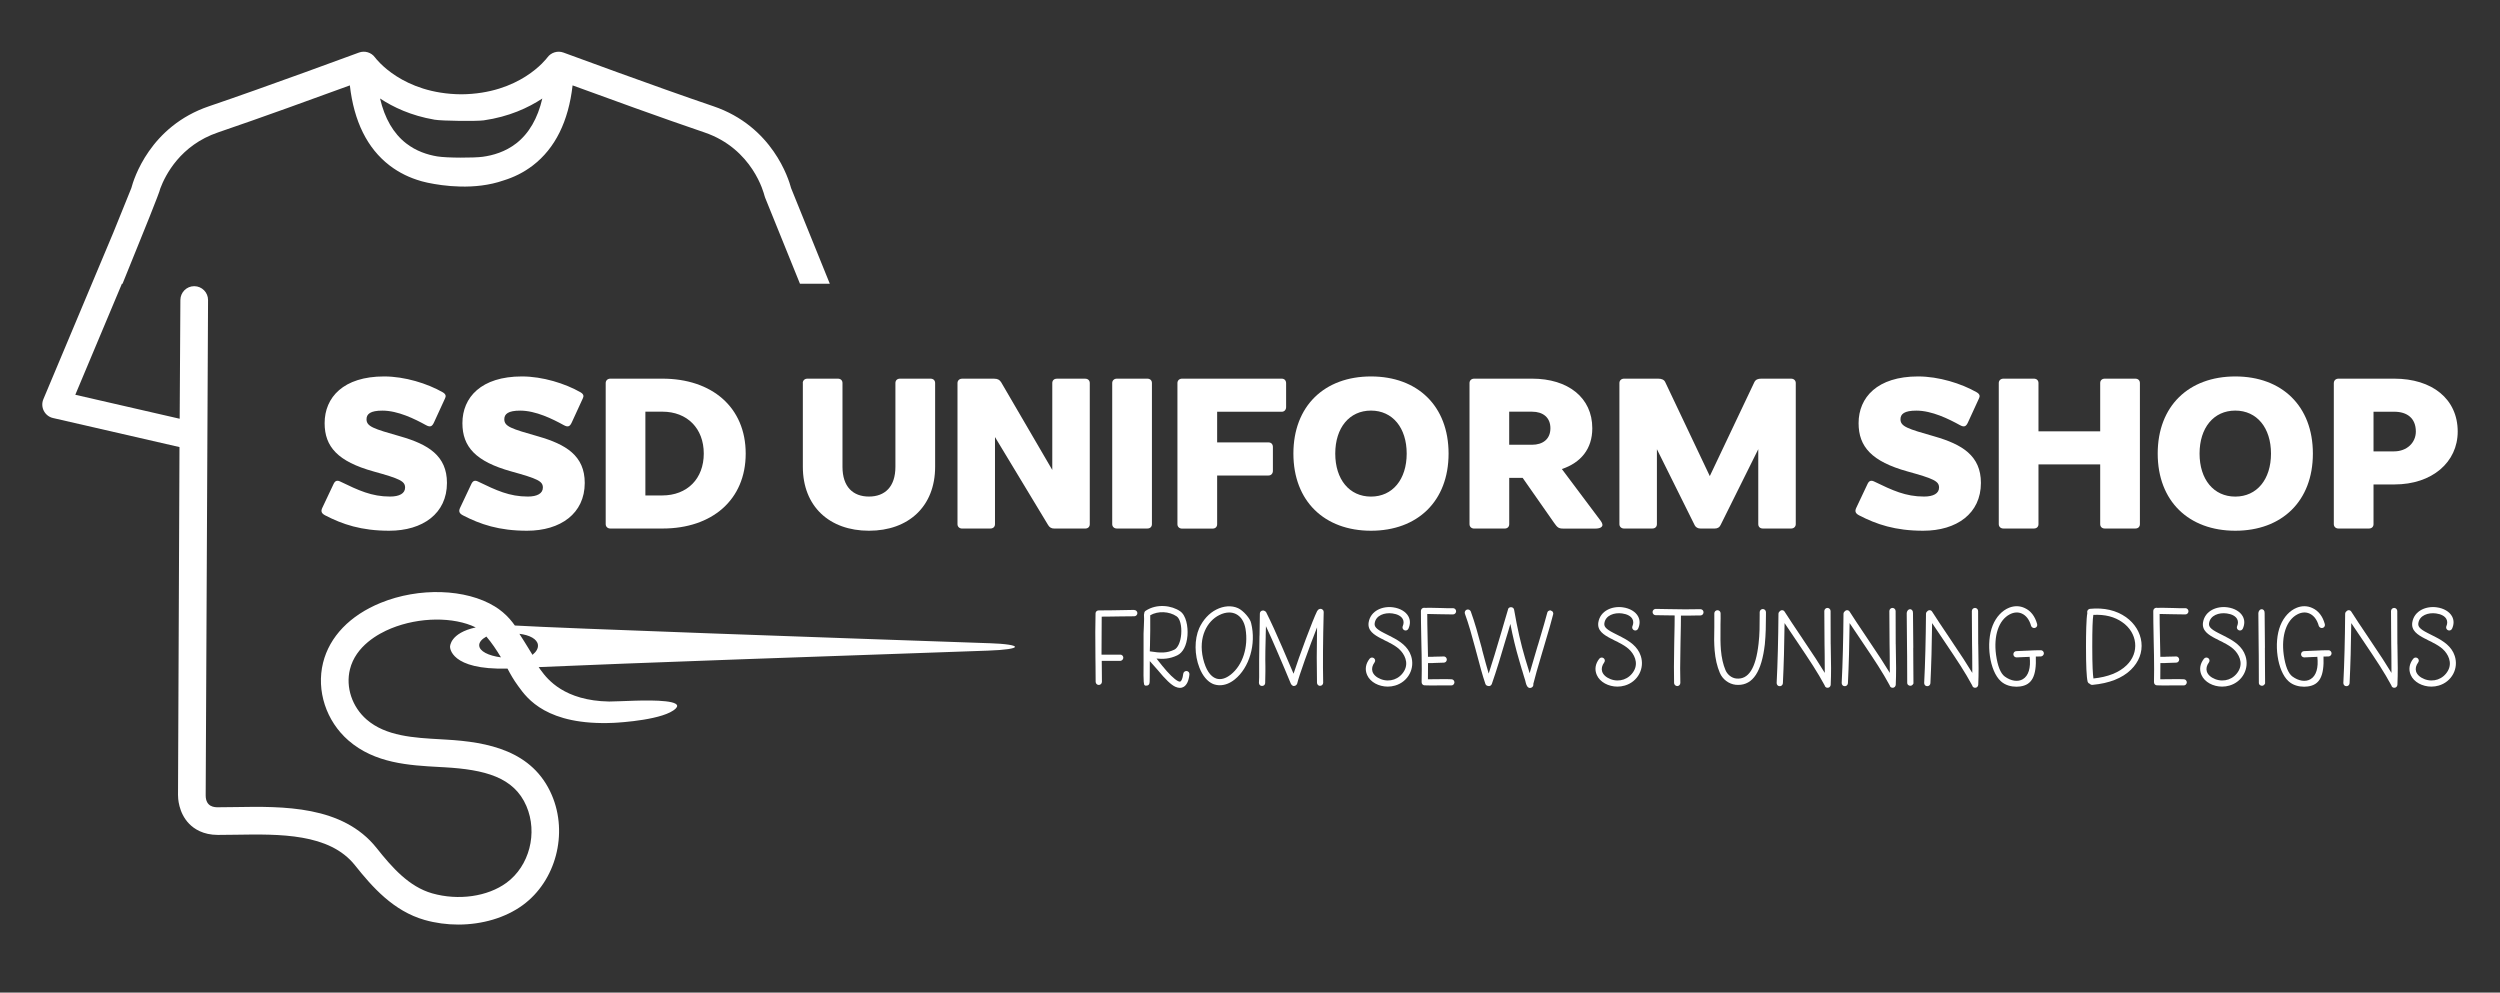 <?xml version="1.0" encoding="UTF-8"?><svg id="Layer_2" xmlns="http://www.w3.org/2000/svg" viewBox="0 0 813.4 322.95"><rect x="0" y="0" width="813.4" height="322.95" fill="#333333" stroke="none"/><defs><style>.cls-1{fill:#fff;stroke-width:0px;}</style></defs><path class="cls-1" d="m131.8,158.63c0-2.08-1.72-2.87-10.26-5.24-11.62-3.23-15.92-8.03-15.92-15.71,0-8.39,6.1-15.2,19.36-15.2,6.74,0,14.06,2.29,19.08,5.16,1.08.65,1.08,1.29.72,2.01l-3.59,7.82c-.57,1.22-1.15,1.65-2.58.86-3.66-2.01-9.11-4.73-14.2-4.73-3.87,0-5.16,1.08-5.16,2.8,0,2.37,2.22,3.08,11.04,5.59,8.96,2.58,15.13,6.24,15.13,15.13,0,9.97-7.89,15.56-18.79,15.56-9.11,0-15.2-2.08-20.87-5.02-1.22-.65-1.43-1.36-.86-2.51l3.66-7.75c.5-1,1.15-1.22,2.15-.72,5.95,2.87,10.18,4.88,16.21,4.88,3.01,0,4.88-1,4.88-2.94Z"/><path class="cls-1" d="m176.63,158.63c0-2.08-1.72-2.87-10.26-5.24-11.62-3.23-15.92-8.03-15.92-15.71,0-8.39,6.1-15.2,19.36-15.2,6.74,0,14.06,2.29,19.08,5.16,1.08.65,1.08,1.29.72,2.01l-3.59,7.82c-.57,1.22-1.15,1.65-2.58.86-3.66-2.01-9.11-4.73-14.2-4.73-3.87,0-5.16,1.08-5.16,2.8,0,2.37,2.22,3.08,11.04,5.59,8.96,2.58,15.13,6.24,15.13,15.13,0,9.97-7.89,15.56-18.79,15.56-9.11,0-15.2-2.08-20.87-5.02-1.22-.65-1.43-1.36-.86-2.51l3.66-7.75c.5-1,1.15-1.22,2.15-.72,5.95,2.87,10.18,4.88,16.21,4.88,3.01,0,4.88-1,4.88-2.94Z"/><path class="cls-1" d="m197.07,124.63c0-.86.65-1.43,1.51-1.43h16.93c16.14,0,27.11,9.32,27.11,24.38s-10.97,24.38-27.04,24.38h-17c-.86,0-1.51-.57-1.51-1.43v-45.9Zm12.91,9.32v27.25h5.45c8.18,0,13.55-5.45,13.55-13.63s-5.38-13.63-13.48-13.63h-5.52Z"/><path class="cls-1" d="m261.19,124.63c0-.86.65-1.43,1.51-1.43h9.9c.93,0,1.51.57,1.51,1.43v27.25c0,6.53,3.44,9.68,8.61,9.68s8.61-3.16,8.61-9.68v-27.25c0-.86.57-1.43,1.51-1.43h9.9c.93,0,1.51.57,1.51,1.43v27.25c0,12.84-8.61,20.8-21.52,20.8s-21.52-7.96-21.52-20.8v-27.25Z"/><path class="cls-1" d="m322.22,171.97h-9.18c-.86,0-1.51-.57-1.51-1.43v-45.9c0-.86.65-1.43,1.51-1.43h10.4c1.15,0,1.79.36,2.29,1.15l16.64,28.54v-28.26c0-.86.57-1.43,1.51-1.43h9.18c.93,0,1.51.57,1.51,1.43v45.9c0,.86-.57,1.43-1.51,1.43h-10.04c-1,0-1.58-.43-2.01-1.15l-17.28-28.62v28.33c0,.86-.57,1.43-1.51,1.43Z"/><path class="cls-1" d="m361.87,124.63c0-.86.65-1.43,1.51-1.43h9.9c.93,0,1.51.57,1.51,1.43v45.9c0,.86-.57,1.43-1.51,1.43h-9.9c-.86,0-1.51-.57-1.51-1.43v-45.9Z"/><path class="cls-1" d="m383.09,124.63c0-.86.65-1.43,1.51-1.43h32.42c.86,0,1.43.57,1.43,1.51v7.75c0,.86-.57,1.51-1.43,1.51h-21.01v9.97h16.71c.86,0,1.43.57,1.43,1.51v7.75c0,.86-.57,1.51-1.43,1.51h-16.71v15.85c0,.86-.57,1.43-1.51,1.43h-9.9c-.86,0-1.51-.57-1.51-1.43v-45.9Z"/><path class="cls-1" d="m420.82,147.58c0-15.49,10.11-25.1,25.25-25.1s25.24,9.61,25.24,25.1-10.11,25.1-25.24,25.1-25.25-9.61-25.25-25.1Zm36.86,0c0-8.39-4.59-13.99-11.62-13.99s-11.62,5.59-11.62,13.99,4.59,13.99,11.62,13.99,11.62-5.59,11.62-13.99Z"/><path class="cls-1" d="m478.12,124.63c0-.86.65-1.43,1.51-1.43h18.86c11.69,0,19.58,6.17,19.58,16.14,0,6.74-3.73,11.19-9.9,13.27l12.69,16.93c1.29,1.79-.07,2.44-1.79,2.44h-10.47c-1.58,0-1.94-.43-3.01-1.94l-10.18-14.56h-4.37v15.06c0,.86-.57,1.43-1.51,1.43h-9.9c-.86,0-1.51-.57-1.51-1.43v-45.9Zm12.91,9.32v10.76h7.39c3.59,0,6.02-1.86,6.02-5.38s-2.44-5.38-5.95-5.38h-7.46Z"/><path class="cls-1" d="m551.35,170.82l-12.26-24.67v24.38c0,.86-.57,1.43-1.51,1.43h-9.18c-.86,0-1.51-.57-1.51-1.43v-45.9c0-.86.65-1.43,1.51-1.43h11.12c1.15,0,1.94.36,2.29,1.15l14.49,30.55,14.49-30.55c.43-.86,1.15-1.15,2.29-1.15h9.68c.86,0,1.51.57,1.51,1.43v45.9c0,.86-.65,1.43-1.51,1.43h-9.18c-.93,0-1.51-.57-1.51-1.43v-24.38l-12.26,24.67c-.36.79-1,1.15-2.01,1.15h-4.45c-1,0-1.65-.43-2.01-1.15Z"/><path class="cls-1" d="m630.89,158.63c0-2.08-1.72-2.87-10.26-5.24-11.62-3.23-15.92-8.03-15.92-15.71,0-8.39,6.1-15.2,19.36-15.2,6.74,0,14.06,2.29,19.08,5.16,1.08.65,1.08,1.29.72,2.01l-3.59,7.82c-.57,1.22-1.15,1.65-2.58.86-3.66-2.01-9.11-4.73-14.2-4.73-3.87,0-5.16,1.08-5.16,2.8,0,2.37,2.22,3.08,11.04,5.59,8.96,2.58,15.13,6.24,15.13,15.13,0,9.97-7.89,15.56-18.79,15.56-9.11,0-15.2-2.08-20.87-5.02-1.22-.65-1.43-1.36-.86-2.51l3.66-7.75c.5-1,1.15-1.22,2.15-.72,5.95,2.87,10.18,4.88,16.21,4.88,3.01,0,4.88-1,4.88-2.94Z"/><path class="cls-1" d="m650.32,124.63c0-.86.65-1.43,1.51-1.43h9.9c.93,0,1.51.57,1.51,1.43v15.71h20.08v-15.71c0-.86.57-1.43,1.51-1.43h9.9c.93,0,1.51.57,1.51,1.43v45.9c0,.86-.57,1.43-1.51,1.43h-9.9c-.93,0-1.51-.57-1.51-1.43v-19.44h-20.08v19.44c0,.86-.57,1.43-1.51,1.43h-9.9c-.86,0-1.51-.57-1.51-1.43v-45.9Z"/><path class="cls-1" d="m702.03,147.58c0-15.49,10.11-25.1,25.25-25.1s25.24,9.61,25.24,25.1-10.11,25.1-25.24,25.1-25.25-9.61-25.25-25.1Zm36.86,0c0-8.39-4.59-13.99-11.62-13.99s-11.62,5.59-11.62,13.99,4.59,13.99,11.62,13.99,11.62-5.59,11.62-13.99Z"/><path class="cls-1" d="m759.34,124.63c0-.86.65-1.43,1.51-1.43h18.14c12.33,0,20.65,6.6,20.65,17.21,0,9.97-8.32,17.21-20.58,17.21h-6.81v12.91c0,.86-.57,1.43-1.51,1.43h-9.9c-.86,0-1.51-.57-1.51-1.43v-45.9Zm12.91,9.32v12.91h6.67c4.23,0,7.1-2.87,7.1-6.45,0-4.37-2.87-6.45-7.03-6.45h-6.74Z"/><path class="cls-1" d="m369.02,198.44c-1.35,0-3.18.03-5.6.1-.87,0-1.5,0-1.89.03-1.58.03-2.92.03-4.07.03h0c-.57,0-1.02.43-1.02.99,0,.05,0,.11.01.18-.01.07-.01.12-.01.17-.09,2.97-.1,7.47-.03,14.16l.03,2.57c.02,2.19.04,3.91.04,5.17,0,.55.47,1.02,1.02,1.02s1.02-.47,1.02-1.02c0-1.2-.02-2.86-.04-4.96l-.02-1.86h6.08c.53-.06.94-.52.94-1.05,0-.28-.12-.55-.34-.74-.2-.18-.47-.27-.68-.24h-4.42c-.6,0-1.15,0-1.63.01,0-.03-.01-.05-.02-.07,0-2.62.03-9.94.06-12.3.92,0,1.96,0,3.14-.03.37,0,1,0,1.85-.03l1.64-.02c1.63-.02,2.94-.04,3.96-.04.55,0,1.02-.47,1.02-1.02s-.47-1.02-1.02-1.02Z"/><path class="cls-1" d="m386.11,218.32c-.57-.04-1.06.34-1.13.9-.21,1.73-.63,2.26-.81,2.42-.1.09-.29.27-.9-.04-1.2-.6-3.06-2.42-5.12-4.98l-1.87-2.35c2.04.2,4.23.15,6.72-1.03,1.89-.89,3.11-3.25,3.36-6.49.22-2.87-.44-6.56-2.4-7.88-2.71-1.88-7.57-2.57-11.21-.15-.28.17-.45.48-.46.82-.06.14-.09.3-.09.47.05.63.08,1.78-.03,3.66-.07,1.11-.1,1.91-.1,2.43v9.78c-.09,6.61.12,6.82.33,7.04l.2.15h.19c.4,0,.91,0,1.14-.57.13-.34.15-.85.15-2.1,0-1.71.01-3.17.02-4.37,0-.33,0-.65,0-.94.39.45.85.96,1.28,1.44.52.58.98,1.09,1.17,1.32,2.72,3.29,4.48,4.97,5.87,5.6.56.25,1.05.35,1.46.35.52,0,.93-.15,1.22-.32,1.03-.59,1.68-1.99,1.89-4.03.06-.58-.32-1.07-.87-1.13Zm-11.87-18.14c2.52-1.45,6.16-1.31,8.6.36,1.08.73,1.69,3.11,1.48,5.78-.2,2.52-1.08,4.5-2.25,5.06h0c-2.4,1.14-4.42,1.11-7.97.54,0-.29.02-.64.03-1.05l.03-.84c.06-1.44.13-8.16.08-9.85Z"/><path class="cls-1" d="m402.78,197.86c-2.06-.93-4.63-.76-7.05.47-2.33,1.18-4.3,3.32-5.55,6.03-1.61,3.67-1.58,8.74.08,12.92,1.03,2.62,2.59,4.48,4.4,5.25.72.28,1.47.42,2.23.42,1.61,0,3.27-.63,4.82-1.87,4.79-3.82,7.04-11.53,5.37-18.29-.23-1.48-2.55-4.15-4.29-4.93Zm-2.32,21.61c-1.68,1.34-3.33,1.78-4.77,1.29-1.92-.66-3.39-2.9-4.25-6.47-1.66-7.14,1.43-12.25,5.23-14.15h0c1.11-.57,2.21-.86,3.25-.86.79,0,1.53.17,2.21.5,1.61.8,2.69,2.46,3.11,4.81.98,5.93-.89,11.78-4.78,14.89Z"/><path class="cls-1" d="m430.36,198.4c-.23-.24-.56-.35-.89-.3-.3.05-.57.22-.72.48-.08.07-.2.18-.24.31-1.36,2.72-5.79,14.56-7.64,20.31-2.23-5.15-3.49-8.12-3.66-8.55-1.9-4.44-3.66-8.28-5.26-11.47-.11-.15-.27-.32-.5-.41-.16-.09-.33-.14-.52-.14-.57,0-1.02.43-1.02.99,0,1.65-.03,3.99-.1,6.95-.03.15-.03.32-.03.52-.07,3.38-.1,5.83-.1,7.49v4c.03,1.15,0,2.35-.07,3.58,0,.57.43,1.02.93,1.02h0c.28.03.57-.06.78-.25.2-.18.32-.44.32-.68.04-1.27.07-2.49.07-3.71v-1.86c-.03-.95-.03-1.67-.03-2.09,0-1.39.02-3.82.13-7.48v-.41c.04-1.12.06-2.11.08-2.96,1.17,2.47,2.34,5.16,3.46,7.75.78,1.76,4.47,10.44,4.62,10.91l.12.21c.1.15.28.43.68.56l.09.02s.08,0,.13,0c.44,0,.84-.27,1.04-.71l.03-.09c.5-2.27,4.03-12.12,6.46-18.27-.13,7.14-.13,13.07-.02,18.04,0,.28.12.55.34.74.2.18.47.27.68.24.55,0,.99-.45.99-1.02h0c-.13-6.1-.07-13.61.17-23,0-.3-.11-.56-.31-.73Z"/><path class="cls-1" d="m452.88,207.27c-.24-.14-1-.52-1.67-.85-.43-.21-.79-.39-.89-.45-2.75-1.39-3.19-2.2-3.05-3.21.38-2.56,3.2-3.53,5.78-3.17h0c1.61.22,2.79.85,3.32,1.77.39.67.4,1.48.04,2.35-.26.63.07,1.15.52,1.35.51.22,1.08,0,1.32-.52.65-1.42.64-2.81-.02-4.01-.83-1.52-2.68-2.61-4.95-2.93-3.38-.49-7.33,1.05-7.97,4.86-.44,2.71,1.7,4.07,4.13,5.33l.1.05h.04c.14.07.53.28,1.05.56.74.32,1.16.55,1.29.65,1.4.7,2.5,1.41,3.26,2.1,1.76,1.59,3.26,4.42,1.69,7.14-1.55,2.7-4.68,3.8-7.61,2.67-1.45-.57-2.42-1.46-2.73-2.52-.27-.92-.03-1.93.69-2.91.33-.46.25-1.05-.2-1.39-.39-.29-1.02-.31-1.43.21-1.29,1.67-1.56,3.5-.78,5.28,1.01,2.31,3.8,3.77,6.71,3.77.8,0,1.62-.11,2.41-.35,2.05-.6,3.72-1.95,4.7-3.8.95-1.8,1.12-3.86.49-5.81-1-3.13-3.73-4.87-6.24-6.16Z"/><path class="cls-1" d="m472.72,197.88h0c-.9.04-2.39,0-4.37-.07h-.22c-1.84-.06-3.45-.07-4.56-.04-.11-.03-.2-.03-.24-.03-.55,0-1.02.47-1.02,1.02,0,1.75.02,4.83.13,9.56.03,2.08.07,3.66.1,4.75.06,3.33.06,6.23,0,8.63,0,.02,0,.07,0,.12,0,.06,0,.11,0,.14,0,.57.43,1.02.95,1.02h0c.54.04,1.24.05,2.22.05.62,0,1.35,0,2.21-.02,1.86-.03,3.28-.03,4.19,0,.26.03.51-.05.72-.21.22-.18.36-.44.39-.77,0-.56-.44-1.02-.96-1.02h0c-.91-.06-2.22-.07-4.39-.03h-.69c-1.09.04-1.95.05-2.59.04.03-1.5.05-3.29.03-5.28.42-.01.94-.01,1.55-.01.11,0,.33,0,.57-.03,1.46-.03,2.49-.07,3.02-.1.55,0,.99-.45.98-1.07-.03-.29-.17-.55-.38-.73-.2-.17-.47-.24-.69-.21-.34.02-.84.03-1.5.04-.43,0-.92.01-1.53.03-.19.03-.36.03-.45.03-.66.02-1.14,0-1.59.01v-.69c-.03-1.05-.07-2.63-.1-4.71-.1-4.21-.13-7.03-.13-8.54.89-.01,2.15.02,3.72.08l1.97.03c1.18.02,2.06.04,2.68.04.56,0,1.02-.46,1.02-1.02s-.45-1.02-1.04-1.02Z"/><path class="cls-1" d="m504.62,198.62c-.29-.07-.6,0-.84.17-.22.16-.35.39-.37.6-.36,1.43-1.4,5.05-3.02,10.47h-.01s-.16.52-.16.52c-.99,3.33-1.68,5.7-2.11,7.18-.16.54-.3,1.03-.43,1.49l-.38-1.31-.16-.51c-.36-1.22-.66-2.22-.92-3.03-1.38-4.65-2.55-9.81-3.58-15.77-.06-.55-.55-.93-1.13-.87-.53.05-.85.37-.9.89l-.02.06c-.33,1.07-.76,2.55-1.32,4.47l-.56,1.93c-1.94,6.58-3.09,10.42-4.35,14.24-.6-2.01-1.19-4.17-2.11-7.63l-.07-.4c-1.33-4.94-2.3-8.46-3.65-12.19-.23-.51-.77-.76-1.33-.56-.51.23-.75.77-.58,1.3,1.29,3.54,2.2,6.85,3.57,11.94,0,.14.05.3.11.44l.11.41c1.17,4.42,1.87,7.08,2.87,10.03.12.35.38.59.73.66.07.03.13.04.18.05.47.13.95-.11,1.18-.63,1.62-4.64,2.89-8.92,4.81-15.41l.53-1.75c.26-.92.49-1.72.7-2.41.8,4.14,1.76,8.11,2.86,11.81.23.83.53,1.85.9,3.1l.09.22c.11.39.89,3.07.99,3.29l.2.82.18.56c.33.85.8,1.04,1.15,1.04.1,0,.2-.02.28-.04.32-.08.59-.29.73-.57.11-.22.15-.47.09-.71.42-1.81,1.43-5.31,3.13-11.04h.01s.15-.51.15-.51c1.73-5.77,2.79-9.5,3.16-11.07.08-.23.06-.5-.07-.73-.14-.27-.39-.45-.67-.51Z"/><path class="cls-1" d="m527.61,207.27c-.24-.14-1-.52-1.67-.85-.43-.21-.79-.39-.89-.45-2.75-1.39-3.19-2.2-3.05-3.21.38-2.56,3.2-3.53,5.78-3.17h0c1.61.22,2.79.85,3.32,1.77.38.67.4,1.48.04,2.35-.26.63.07,1.15.52,1.35.51.22,1.08,0,1.32-.52.65-1.42.64-2.81-.02-4.01-.83-1.52-2.68-2.61-4.95-2.93-3.39-.49-7.33,1.05-7.97,4.86-.44,2.71,1.7,4.07,4.13,5.33l.1.05h.04c.14.07.53.28,1.05.56.74.32,1.16.55,1.29.65,1.4.7,2.5,1.41,3.26,2.1,1.76,1.59,3.26,4.42,1.69,7.14-1.55,2.7-4.68,3.8-7.61,2.67-1.45-.57-2.42-1.46-2.73-2.52-.27-.92-.03-1.93.69-2.91.33-.46.25-1.05-.2-1.39-.39-.29-1.02-.31-1.43.21-1.29,1.67-1.56,3.5-.78,5.28,1.01,2.31,3.8,3.77,6.71,3.77.8,0,1.62-.11,2.41-.35,2.05-.6,3.72-1.95,4.7-3.8.95-1.8,1.12-3.86.49-5.81-1-3.13-3.73-4.87-6.24-6.16Z"/><path class="cls-1" d="m553.24,198.21h-.74c-2.87.08-5.15.05-9.69-.03l-2.33-.04c-.67.01-1.26,0-1.78-.03-.55,0-1.02.47-1.02,1.02s.43,1.02.96,1.02h0c.53.03,1.15.04,1.84.03l2.81.04c.67,0,1.19.02,1.58.02,0,1.66-.03,4.36-.13,8.33-.03.9-.03,1.6-.03,2.02-.09,4.57-.1,8.49-.03,11.69.06.53.52.94,1.05.94s.99-.45.99-1.04c-.09-2.59-.08-6.15.03-11.55,0-.46,0-1.11.03-2,.1-3.95.13-6.67.13-8.35,2.08.03,3.93,0,5.64-.04h.72c.56,0,.99-.45.99-1.05,0-.55-.45-.99-1.02-.99Z"/><path class="cls-1" d="m573.55,198.15c-.55,0-1.02.47-1.02,1.02v.89c0,3.52,0,6.3-.36,9.34-.9,8.07-3.29,11.78-7.27,11.36-1.46-.15-2.85-1.23-3.48-2.69-.79-1.86-1.28-4.03-1.51-6.65-.16-2.07-.16-3.91-.13-7.34v-.74c.04-1.63.06-2.92.03-3.81,0-.55-.45-.99-1.02-.99s-1.02.47-1.02,1.04c.03,1.02.03,2.48,0,4.49-.1,3.33-.07,5.3.1,7.53.23,2.76.8,5.21,1.68,7.29.88,2.12,2.91,3.65,5.16,3.91.29.03.57.04.84.04,4.79,0,7.63-4.34,8.66-13.24.3-3.2.36-6.13.36-9.54v-.89c0-.55-.47-1.02-1.02-1.02Z"/><path class="cls-1" d="m595.63,209.61c-.03-2.47-.03-6.15-.03-10.8,0-.55-.47-1.02-1.02-1.02s-1.02.47-1.02,1.02c0,3.96.02,7.61.07,10.84,0,.4,0,1.03.03,1.91l.02,1.95c.02,2.14.03,3.83.03,5.43-1.75-2.89-3.63-5.78-6.96-10.7h0s-.29-.44-.29-.44c-2.69-3.99-4.59-6.85-5.78-8.73-.19-.33-.43-.46-.61-.51-.18-.05-.46-.06-.79.14l-.13.11s-.1.09-.15.15c-.23.18-.36.46-.36.79-.07,8.5-.26,16.06-.59,22.48,0,.57.43,1.02.92,1.02h0c.26.03.52-.04.73-.21.21-.17.35-.42.38-.72.29-5.94.47-12.53.55-19.59,1,1.52,2.38,3.57,4.18,6.21,4.21,6.26,6.51,9.72,8.81,13.97l.03.03c.08.48.47.83.92.83h0s.07,0,.1,0c.23,0,.46-.09.63-.25.21-.19.33-.45.34-.73.16-3.68.13-7.04.03-11.25,0-.89,0-1.53-.03-1.95Z"/><path class="cls-1" d="m616.79,209.61c-.03-2.47-.03-6.15-.03-10.8,0-.55-.47-1.02-1.02-1.02s-1.02.47-1.02,1.02c0,3.96.02,7.61.07,10.84,0,.4,0,1.03.03,1.91l.02,1.95c.02,2.14.03,3.83.03,5.43-1.75-2.89-3.63-5.78-6.96-10.7h0s-.29-.44-.29-.44c-2.69-3.99-4.59-6.85-5.78-8.73-.19-.33-.43-.46-.61-.51-.18-.05-.46-.06-.79.14l-.13.11s-.1.09-.15.15c-.23.18-.36.46-.36.79-.07,8.5-.26,16.06-.59,22.48,0,.57.43,1.02.92,1.02h0c.26.03.52-.04.73-.21.21-.17.35-.42.38-.72.29-5.94.47-12.53.55-19.59,1,1.52,2.38,3.57,4.18,6.21,4.21,6.26,6.51,9.72,8.81,13.97l.03.03c.08.48.47.83.92.83h0s.07,0,.1,0c.23,0,.46-.09.63-.25.21-.19.33-.45.34-.73.16-3.68.13-7.04.03-11.25,0-.89,0-1.53-.03-1.95Z"/><path class="cls-1" d="m622.51,210.76c-.07-5.08-.1-8.76-.1-11.24.05-.85-.42-1.27-.88-1.31-.52-.05-1.08.39-1.16,1.31,0,2.48.03,6.27.1,11.24,0,1.21,0,2.09.03,2.67.03,3.52.03,6.42.03,8.73,0,.06,0,.15.03.26.05.32.43.61.78.68.06.01.13.02.22.02.27,0,.66-.11.95-.65l.05-.1v-.21c0-1.9-.02-4.24-.05-6.98l-.02-4.43Z"/><path class="cls-1" d="m643.63,209.61c-.03-2.47-.03-6.15-.03-10.8,0-.55-.47-1.02-1.02-1.02s-1.02.47-1.02,1.02c0,3.96.02,7.61.07,10.84,0,.4,0,1.03.03,1.91l.02,1.95c.02,2.14.03,3.83.03,5.43-1.75-2.89-3.63-5.78-6.96-10.7h0s-.29-.44-.29-.44c-2.69-3.99-4.59-6.85-5.78-8.73-.19-.33-.43-.46-.61-.51-.18-.05-.46-.06-.79.14l-.13.11s-.1.09-.15.15c-.23.18-.36.46-.36.79-.07,8.5-.26,16.06-.59,22.48,0,.57.43,1.02.92,1.02h0c.26.03.52-.04.73-.21.21-.17.35-.42.38-.72.29-5.94.47-12.53.55-19.59,1,1.52,2.38,3.57,4.18,6.21,4.21,6.26,6.51,9.72,8.81,13.97l.03.03c.08.48.47.83.92.83h0s.07,0,.1,0c.23,0,.46-.09.63-.25.21-.19.33-.45.34-.73.16-3.68.13-7.04.03-11.25,0-.89,0-1.53-.03-1.95Z"/><path class="cls-1" d="m663.97,211.56c-1.24,0-2.65.04-4.19.13-.17,0-.45,0-.82.03l-2.9.13c-.55,0-.99.45-.99,1.02s.45,1.02,1.04,1.02h0l2.95-.13c.34-.03.62-.03.83-.03.15-.02.3-.02.45-.03,0,0,.02,0,.03,0,.41,3.6-.37,6.18-2.22,7.28-1.59.95-3.84.62-5.87-.86-1.38-1.01-2.33-3.4-2.85-7.1-.82-6.21.87-11.24,4.41-13.11,1.36-.73,2.73-.83,3.95-.3,1.43.62,2.51,2.04,3.06,4.07.21.48.72.74,1.2.63.28-.06.52-.22.66-.47.14-.25.17-.55.09-.8-.69-2.54-2.09-4.34-4.04-5.21-1.59-.75-3.34-.79-5.06-.11-2.29.9-4.24,3-5.35,5.76-2.31,5.72-.99,14.88,2.62,18.14,1.43,1.34,3.41,1.81,5.1,1.81.41,0,.81-.03,1.18-.08,3.87-.51,5.37-3.34,5.13-9.74.55-.02,1.1-.02,1.58-.02.52,0,1.04-.46,1.04-1.02s-.47-1.02-1.02-1.02Z"/><path class="cls-1" d="m691.72,200.8h0c-3.19-2.24-7.13-3.16-11.75-2.71-.21.04-.44.11-.63.35-.21.26-.29.58-.23.87h-.08s.09.06.09.06c0,.02.01.04.02.06-.36,1.86-.44,6.92-.44,10.91,0,6.26.17,9.98.53,11.44.16.4.4.63.73.7.16.22.42.35.72.35.05,0,.09,0,.14,0,5.46-.51,9.67-2.17,12.51-4.94,2.57-2.5,3.78-5.68,3.4-8.95-.37-3.19-2.15-6.08-5-8.13Zm-10.63-.74c3.77-.2,6.96.61,9.47,2.42,2.34,1.62,3.84,4.06,4.12,6.69.28,2.68-.7,5.27-2.76,7.27-2.43,2.37-6.07,3.82-10.8,4.31-.19-1.23-.38-4.04-.38-10.41,0-5.62.11-8.99.35-10.28Z"/><path class="cls-1" d="m711,197.88h0c-.9.04-2.39,0-4.37-.07h-.22c-1.84-.06-3.45-.07-4.56-.04-.11-.03-.2-.03-.24-.03-.55,0-1.02.47-1.02,1.02,0,1.75.02,4.83.13,9.56.03,2.08.07,3.66.1,4.75.06,3.33.06,6.23,0,8.63,0,.02,0,.07,0,.12,0,.06,0,.11,0,.14,0,.57.43,1.02.95,1.02h0c.54.04,1.24.05,2.22.05.62,0,1.35,0,2.21-.02,1.86-.03,3.28-.03,4.19,0,.26.03.51-.05.72-.21.22-.18.36-.44.39-.77,0-.56-.44-1.02-.96-1.02h0c-.91-.06-2.22-.07-4.39-.03h-.69c-1.1.04-1.95.05-2.59.04.03-1.75.05-3.4.03-5.28.42-.01.94-.01,1.55-.01.11,0,.33,0,.57-.03,1.46-.03,2.49-.07,3.02-.1.55,0,.99-.45.98-1.07-.03-.29-.17-.55-.38-.73-.2-.17-.47-.24-.69-.21-.34.02-.84.03-1.5.04-.43,0-.92.01-1.53.03-.2.03-.37.03-.46.03-.62,0-1.14,0-1.58.01v-.69c-.03-1.05-.07-2.63-.1-4.71-.1-4.21-.13-7.03-.13-8.54.89-.01,2.15.02,3.72.08l1.97.03c1.18.02,2.06.04,2.68.04.56,0,1.02-.46,1.02-1.02s-.45-1.02-1.04-1.02Z"/><path class="cls-1" d="m724.35,207.27c-.24-.14-1-.52-1.67-.85-.43-.21-.79-.39-.89-.45-2.75-1.39-3.19-2.2-3.05-3.21.38-2.56,3.2-3.53,5.78-3.17h0c1.61.22,2.79.85,3.32,1.77.39.67.4,1.48.04,2.35-.26.63.07,1.15.52,1.35.51.22,1.08,0,1.32-.52.65-1.42.64-2.81-.02-4.01-.83-1.52-2.68-2.61-4.95-2.93-3.39-.49-7.33,1.05-7.97,4.86-.44,2.71,1.7,4.07,4.13,5.33l.1.05h.04c.14.07.53.28,1.05.56.74.32,1.16.55,1.29.65,1.4.7,2.5,1.41,3.26,2.1,1.76,1.59,3.26,4.42,1.69,7.14-1.55,2.7-4.68,3.8-7.61,2.67-1.45-.57-2.42-1.46-2.73-2.52-.27-.92-.03-1.93.69-2.91.33-.46.25-1.05-.2-1.39-.39-.29-1.02-.31-1.43.21-1.29,1.67-1.56,3.5-.78,5.28,1.01,2.31,3.8,3.77,6.71,3.77.8,0,1.62-.11,2.41-.35,2.05-.6,3.72-1.95,4.7-3.8.95-1.8,1.12-3.86.49-5.81-1-3.13-3.73-4.87-6.24-6.16Z"/><path class="cls-1" d="m736.92,210.76c-.07-5.08-.1-8.76-.1-11.24.05-.85-.42-1.27-.88-1.31-.52-.05-1.08.39-1.16,1.31,0,2.48.03,6.27.1,11.24,0,1.21,0,2.09.03,2.67.03,3.52.03,6.42.03,8.73,0,.06,0,.15.03.26.05.32.43.61.78.68.06.01.13.02.22.02.27,0,.66-.11.95-.65l.05-.1v-.21c0-1.9-.02-4.24-.05-6.98l-.02-4.43Z"/><path class="cls-1" d="m757.57,211.56c-1.24,0-2.65.04-4.19.13-.17,0-.45,0-.82.03l-2.9.13c-.55,0-.99.45-.99,1.02s.45,1.02,1.04,1.02h0l2.95-.13c.34-.03.62-.03.83-.03.15-.02.3-.02.45-.03,0,0,.02,0,.03,0,.41,3.6-.37,6.18-2.22,7.28-1.59.95-3.84.62-5.87-.86-1.38-1.01-2.33-3.4-2.85-7.1-.82-6.21.87-11.24,4.41-13.11,1.36-.73,2.73-.83,3.95-.3,1.43.62,2.51,2.04,3.06,4.07.21.48.72.74,1.2.63.28-.06.52-.22.66-.47.14-.25.17-.55.09-.8-.69-2.54-2.09-4.34-4.04-5.21-1.6-.75-3.34-.79-5.06-.11-2.29.9-4.24,3-5.35,5.76-2.31,5.72-.99,14.88,2.62,18.14,1.43,1.34,3.41,1.81,5.1,1.81.41,0,.81-.03,1.18-.08,3.87-.51,5.37-3.34,5.13-9.74.55-.02,1.1-.02,1.58-.02.55,0,1.04-.46,1.04-1.02s-.47-1.02-1.02-1.02Z"/><path class="cls-1" d="m780.01,209.61c-.03-2.47-.03-6.15-.03-10.8,0-.55-.47-1.02-1.02-1.02s-1.02.47-1.02,1.02c0,3.96.02,7.61.07,10.84,0,.4,0,1.03.03,1.91l.02,1.95c.02,2.14.03,3.83.03,5.43-1.75-2.89-3.63-5.78-6.96-10.7h0s-.29-.44-.29-.44c-2.69-3.99-4.59-6.85-5.78-8.73-.19-.33-.43-.46-.61-.51-.18-.05-.46-.06-.79.14l-.13.11s-.1.09-.15.15c-.23.18-.36.46-.36.79-.07,8.5-.26,16.06-.59,22.48,0,.57.43,1.02.92,1.02h0c.26.03.52-.04.73-.21.21-.17.35-.42.38-.72.29-5.94.47-12.53.55-19.59,1,1.52,2.38,3.57,4.18,6.21,4.21,6.26,6.51,9.72,8.81,13.97l.03.03c.08.48.47.83.92.83h0s.07,0,.1,0c.23,0,.46-.09.63-.25.21-.19.33-.45.34-.73.16-3.68.13-7.04.03-11.25,0-.89,0-1.53-.03-1.95Z"/><path class="cls-1" d="m798.68,213.43c-1-3.13-3.73-4.87-6.24-6.16-.24-.14-1-.52-1.67-.85-.43-.21-.79-.39-.89-.45-2.75-1.39-3.19-2.2-3.05-3.21.38-2.56,3.2-3.53,5.78-3.17h0c1.61.22,2.79.85,3.32,1.77.38.67.4,1.48.04,2.35-.26.63.07,1.15.52,1.35.51.22,1.08,0,1.32-.52.65-1.42.64-2.81-.02-4.01-.83-1.52-2.68-2.61-4.95-2.93-3.39-.49-7.33,1.05-7.97,4.86-.44,2.71,1.7,4.07,4.13,5.33l.1.05h.04c.14.07.53.28,1.05.56.74.32,1.16.55,1.29.65,1.4.7,2.5,1.41,3.26,2.1,1.76,1.59,3.26,4.42,1.69,7.14-1.55,2.7-4.68,3.8-7.61,2.67-1.45-.57-2.42-1.46-2.73-2.52-.27-.92-.03-1.93.69-2.91.33-.46.25-1.05-.2-1.39-.39-.29-1.02-.31-1.43.21-1.29,1.67-1.56,3.5-.78,5.28,1.01,2.31,3.8,3.77,6.71,3.77.8,0,1.62-.11,2.41-.35,2.05-.6,3.72-1.95,4.7-3.8.95-1.8,1.12-3.86.49-5.81Z"/><path class="cls-1" d="m321.66,209.27c-50.61-1.74-138.96-4.84-154.08-5.75-.02,0-.04,0-.06,0-.52-.73-1.08-1.44-1.69-2.14-1.38-1.56-3-2.93-4.82-4.05-9.4-5.79-24.69-6.28-37.17-1.18-9.98,4.08-16.63,11-18.73,19.48-2.24,9.06,1,18.99,8.27,25.3,8.59,7.46,19.74,8.08,29.58,8.62l1.67.09c13.07.76,22.6,3.19,26.64,12.62,3.76,8.77.97,19.5-6.48,24.96-6.16,4.51-15.65,5.86-24.17,3.44-7.58-2.16-13.1-8.47-18.09-14.75-11.05-13.88-30.44-13.58-46.01-13.32-1.94.03-3.82.06-5.62.06-.98,0-3.97,0-3.98-3.86l.77-161.15c.02-2.49-1.99-4.51-4.47-4.53h-.03c-2.47,0-4.48,2-4.5,4.47l-.23,38.66-33.96-7.8,15.16-36.11h.2l5.33-13.17s7-17.16,6.96-17.83c1.66-4.43,6.58-14.1,18.79-18.25,13.34-4.53,33.03-11.69,42.89-15.3,1.33,11.7,5.65,20.45,12.9,26.03,3.28,2.53,6.79,4.1,10.13,5.06h-.02s.72.22,1.97.5c.17.04.33.07.5.11,4.66.98,15.13,2.52,24.54-.78,3.17-.97,6.46-2.51,9.55-4.89,7.24-5.58,11.57-14.34,12.9-26.03,9.86,3.61,29.55,10.78,42.89,15.3,15.76,5.35,19.37,19.92,19.52,20.51.05.24.13.47.22.69l11.35,28.04h9.71l-12.6-31.12c-.77-2.94-6.04-20.11-25.3-26.64-18.23-6.18-48.46-17.35-48.77-17.46-1.88-.69-4.02-.04-5.21,1.58-.36.49-8.94,11.87-28.05,12-19.11-.14-27.69-11.52-28.05-12-1.19-1.62-3.32-2.28-5.21-1.58-.3.11-30.54,11.28-48.77,17.46-19.26,6.53-24.53,23.7-25.3,26.64l-5.88,14.53-22.74,54.16c-.51,1.22-.46,2.61.15,3.79s1.7,2.04,3,2.33l41.14,9.45-.48,113.18c-.01.87.1,5.77,3.63,9.39,1.61,1.65,4.54,3.62,9.35,3.62,1.84,0,3.78-.03,5.77-.06,14.31-.23,30.53-.49,38.82,9.93,5.65,7.1,12.53,14.91,22.67,17.8,3.56,1.01,7.27,1.5,10.94,1.5,7.77,0,15.36-2.2,21.01-6.34,10.74-7.87,14.8-23.25,9.44-35.77-6.22-14.53-20.88-17.29-34.39-18.07l-1.69-.1c-8.81-.49-17.91-.99-24.18-6.43-4.74-4.12-6.87-10.53-5.43-16.34,1.88-7.59,9.21-11.6,13.4-13.31,9.16-3.74,20.38-3.81,27.53-.32-8.36,1.82-8.37,6.19-8.36,6.31h0c0,.17,0,7.59,18.69,7.08.97,1.85,2.03,3.71,3.33,5.48l.29.4c2.75,3.81,9.19,12.72,30.84,11.78,2.48-.11,16.66-1.03,20.3-4.69,2.61-2.63-6.89-2.72-13.37-2.52-2.54.08-7.35.28-8.31.27-14.55-.24-20.07-7.22-22.16-10.1l-.33-.45c-.15-.21-.29-.43-.44-.65,26.69-1.2,101.22-3.82,146.19-5.36,11.62-.4,11.69-2.04.22-2.43ZM141.28,38.93c2.6.45,13.9.54,16.09.23,8.24-1.17,14.55-4.12,19.08-7.11-1.51,6.48-4.35,11.38-8.49,14.6-3.53,2.74-7.56,3.92-10.99,4.37-2.81.37-11.52.39-14.69-.13-3.23-.53-6.9-1.73-10.14-4.25-4.14-3.22-6.98-8.12-8.49-14.6,4.26,2.82,10.1,5.59,17.63,6.88Zm14.63,171.09c-.05-1.06.83-2.07,2.34-2.91,1.74,2.03,3.27,4.32,4.75,6.77-4.1-.54-7-2-7.08-3.85Zm16.2,1.18c-1.01-1.65-2.04-3.32-3.12-4.98,3.36.39,5.78,1.71,6.03,3.56.15,1.13-.52,2.27-1.77,3.28-.38-.62-.76-1.24-1.15-1.87Z"/></svg>